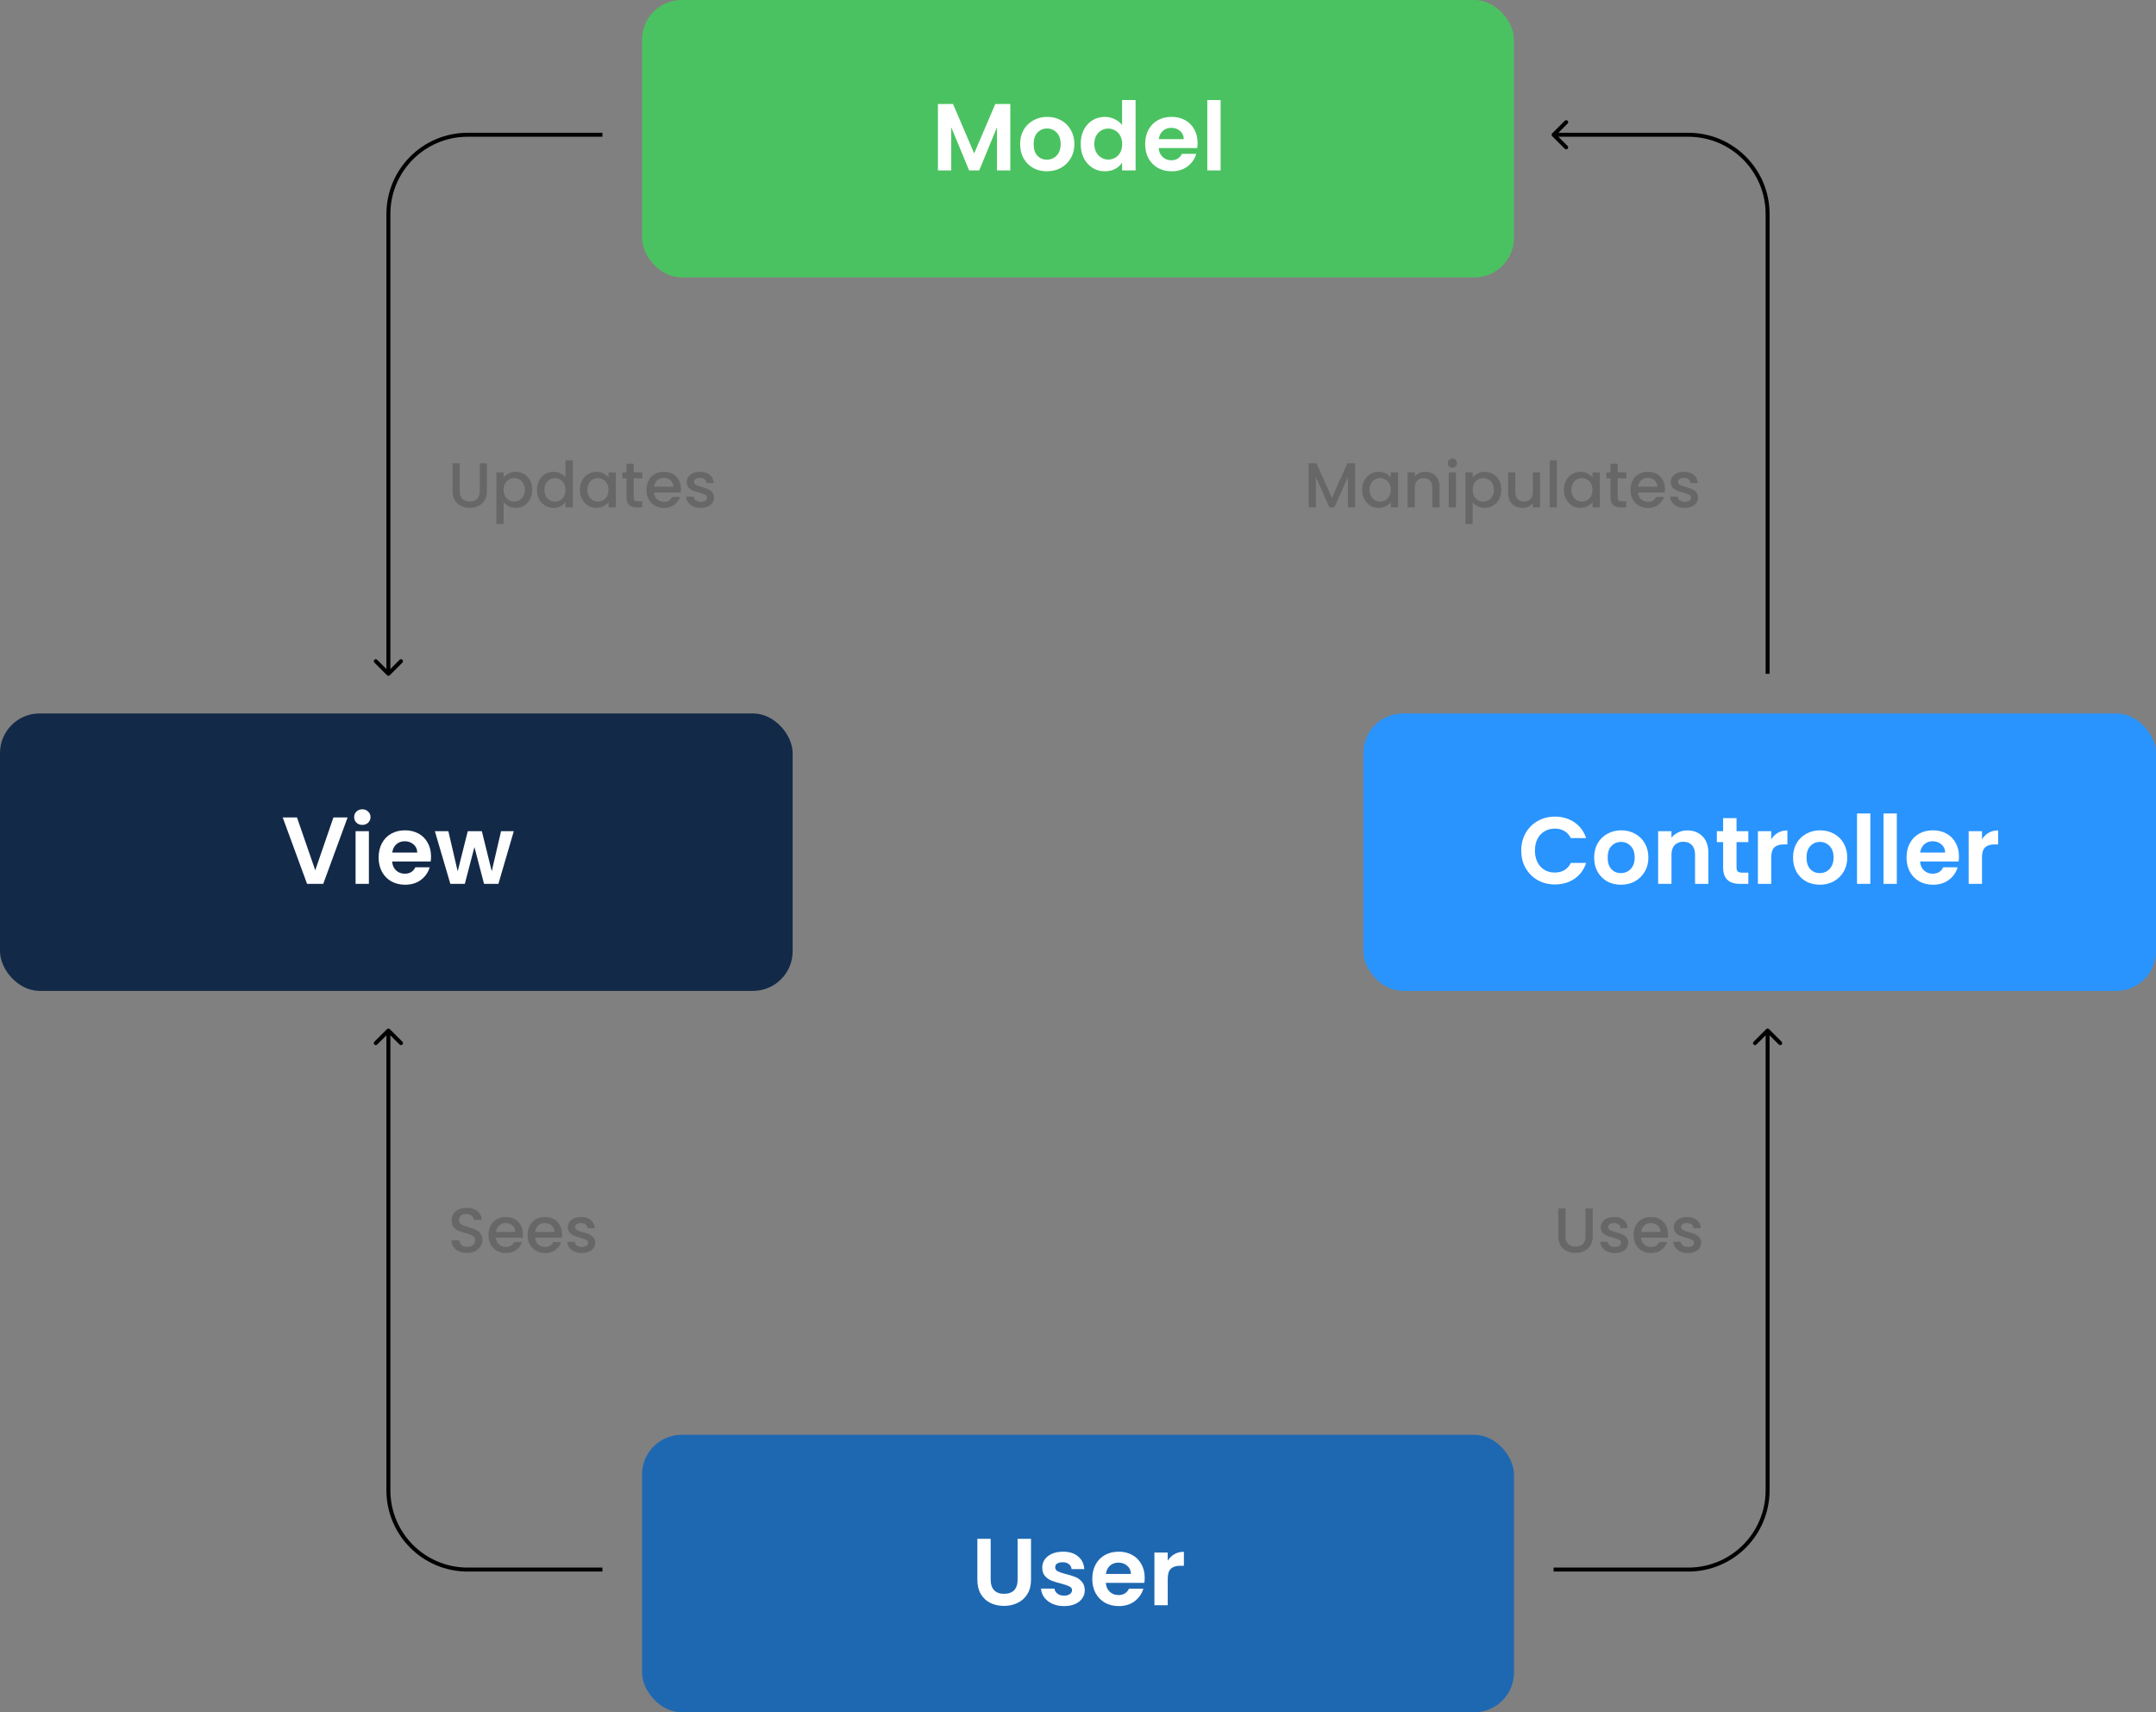 <svg width="544" height="432" viewBox="0 0 544 432" fill="none" xmlns="http://www.w3.org/2000/svg">
<rect x="0" y="0" width="544" height="432" fill="#808080" stroke="none"/>
<rect x="162" width="220" height="70" rx="10" fill="#4BC261"/>
<path d="M254.92 26.248V43H251.56V32.104L247.072 43H244.528L240.016 32.104V43H236.656V26.248H240.472L245.8 38.704L251.128 26.248H254.92ZM264.146 43.216C262.866 43.216 261.714 42.936 260.69 42.376C259.666 41.8 258.858 40.992 258.266 39.952C257.69 38.912 257.402 37.712 257.402 36.352C257.402 34.992 257.698 33.792 258.29 32.752C258.898 31.712 259.722 30.912 260.762 30.352C261.802 29.776 262.962 29.488 264.242 29.488C265.522 29.488 266.682 29.776 267.722 30.352C268.762 30.912 269.578 31.712 270.17 32.752C270.778 33.792 271.082 34.992 271.082 36.352C271.082 37.712 270.77 38.912 270.146 39.952C269.538 40.992 268.706 41.8 267.65 42.376C266.61 42.936 265.442 43.216 264.146 43.216ZM264.146 40.288C264.754 40.288 265.322 40.144 265.85 39.856C266.394 39.552 266.826 39.104 267.146 38.512C267.466 37.92 267.626 37.2 267.626 36.352C267.626 35.088 267.29 34.12 266.618 33.448C265.962 32.76 265.154 32.416 264.194 32.416C263.234 32.416 262.426 32.76 261.77 33.448C261.13 34.12 260.81 35.088 260.81 36.352C260.81 37.616 261.122 38.592 261.746 39.28C262.386 39.952 263.186 40.288 264.146 40.288ZM272.683 36.304C272.683 34.96 272.947 33.768 273.475 32.728C274.019 31.688 274.755 30.888 275.683 30.328C276.611 29.768 277.643 29.488 278.779 29.488C279.643 29.488 280.467 29.68 281.251 30.064C282.035 30.432 282.659 30.928 283.123 31.552V25.24H286.531V43H283.123V41.032C282.707 41.688 282.123 42.216 281.371 42.616C280.619 43.016 279.747 43.216 278.755 43.216C277.635 43.216 276.611 42.928 275.683 42.352C274.755 41.776 274.019 40.968 273.475 39.928C272.947 38.872 272.683 37.664 272.683 36.304ZM283.147 36.352C283.147 35.536 282.987 34.84 282.667 34.264C282.347 33.672 281.915 33.224 281.371 32.92C280.827 32.6 280.243 32.44 279.619 32.44C278.995 32.44 278.419 32.592 277.891 32.896C277.363 33.2 276.931 33.648 276.595 34.24C276.275 34.816 276.115 35.504 276.115 36.304C276.115 37.104 276.275 37.808 276.595 38.416C276.931 39.008 277.363 39.464 277.891 39.784C278.435 40.104 279.011 40.264 279.619 40.264C280.243 40.264 280.827 40.112 281.371 39.808C281.915 39.488 282.347 39.04 282.667 38.464C282.987 37.872 283.147 37.168 283.147 36.352ZM302.172 36.064C302.172 36.544 302.14 36.976 302.076 37.36H292.356C292.436 38.32 292.772 39.072 293.364 39.616C293.956 40.16 294.684 40.432 295.548 40.432C296.796 40.432 297.684 39.896 298.212 38.824H301.836C301.452 40.104 300.716 41.16 299.628 41.992C298.54 42.808 297.204 43.216 295.62 43.216C294.34 43.216 293.188 42.936 292.164 42.376C291.156 41.8 290.364 40.992 289.788 39.952C289.228 38.912 288.948 37.712 288.948 36.352C288.948 34.976 289.228 33.768 289.788 32.728C290.348 31.688 291.132 30.888 292.14 30.328C293.148 29.768 294.308 29.488 295.62 29.488C296.884 29.488 298.012 29.76 299.004 30.304C300.012 30.848 300.788 31.624 301.332 32.632C301.892 33.624 302.172 34.768 302.172 36.064ZM298.692 35.104C298.676 34.24 298.364 33.552 297.756 33.04C297.148 32.512 296.404 32.248 295.524 32.248C294.692 32.248 293.988 32.504 293.412 33.016C292.852 33.512 292.508 34.208 292.38 35.104H298.692ZM307.985 25.24V43H304.625V25.24H307.985Z" fill="white"/>
<rect y="180" width="200" height="70" rx="10" fill="#132948"/>
<path d="M87.704 206.248L81.56 223H77.48L71.336 206.248H74.936L79.544 219.568L84.128 206.248H87.704ZM91.422 208.12C90.831 208.12 90.335 207.936 89.934 207.568C89.55 207.184 89.359 206.712 89.359 206.152C89.359 205.592 89.55 205.128 89.934 204.76C90.335 204.376 90.831 204.184 91.422 204.184C92.014 204.184 92.502 204.376 92.886 204.76C93.287 205.128 93.487 205.592 93.487 206.152C93.487 206.712 93.287 207.184 92.886 207.568C92.502 207.936 92.014 208.12 91.422 208.12ZM93.079 209.704V223H89.719V209.704H93.079ZM108.758 216.064C108.758 216.544 108.726 216.976 108.662 217.36H98.942C99.022 218.32 99.358 219.072 99.95 219.616C100.542 220.16 101.27 220.432 102.134 220.432C103.382 220.432 104.27 219.896 104.798 218.824H108.422C108.038 220.104 107.302 221.16 106.214 221.992C105.126 222.808 103.79 223.216 102.206 223.216C100.926 223.216 99.774 222.936 98.75 222.376C97.742 221.8 96.95 220.992 96.374 219.952C95.814 218.912 95.534 217.712 95.534 216.352C95.534 214.976 95.814 213.768 96.374 212.728C96.934 211.688 97.718 210.888 98.726 210.328C99.734 209.768 100.894 209.488 102.206 209.488C103.47 209.488 104.598 209.76 105.59 210.304C106.598 210.848 107.374 211.624 107.918 212.632C108.478 213.624 108.758 214.768 108.758 216.064ZM105.278 215.104C105.262 214.24 104.95 213.552 104.342 213.04C103.734 212.512 102.99 212.248 102.11 212.248C101.278 212.248 100.574 212.504 99.998 213.016C99.438 213.512 99.094 214.208 98.966 215.104H105.278ZM129.643 209.704L125.755 223H122.131L119.707 213.712L117.283 223H113.635L109.723 209.704H113.131L115.483 219.832L118.027 209.704H121.579L124.075 219.808L126.427 209.704H129.643Z" fill="white"/>
<rect x="344" y="180" width="200" height="70" rx="10" fill="#2994FE"/>
<path d="M383.84 214.6C383.84 212.952 384.208 211.48 384.944 210.184C385.696 208.872 386.712 207.856 387.992 207.136C389.288 206.4 390.736 206.032 392.336 206.032C394.208 206.032 395.848 206.512 397.256 207.472C398.664 208.432 399.648 209.76 400.208 211.456H396.344C395.96 210.656 395.416 210.056 394.712 209.656C394.024 209.256 393.224 209.056 392.312 209.056C391.336 209.056 390.464 209.288 389.696 209.752C388.944 210.2 388.352 210.84 387.92 211.672C387.504 212.504 387.296 213.48 387.296 214.6C387.296 215.704 387.504 216.68 387.92 217.528C388.352 218.36 388.944 219.008 389.696 219.472C390.464 219.92 391.336 220.144 392.312 220.144C393.224 220.144 394.024 219.944 394.712 219.544C395.416 219.128 395.96 218.52 396.344 217.72H400.208C399.648 219.432 398.664 220.768 397.256 221.728C395.864 222.672 394.224 223.144 392.336 223.144C390.736 223.144 389.288 222.784 387.992 222.064C386.712 221.328 385.696 220.312 384.944 219.016C384.208 217.72 383.84 216.248 383.84 214.6ZM408.982 223.216C407.702 223.216 406.55 222.936 405.526 222.376C404.502 221.8 403.694 220.992 403.102 219.952C402.526 218.912 402.238 217.712 402.238 216.352C402.238 214.992 402.534 213.792 403.126 212.752C403.734 211.712 404.558 210.912 405.598 210.352C406.638 209.776 407.798 209.488 409.078 209.488C410.358 209.488 411.518 209.776 412.558 210.352C413.598 210.912 414.414 211.712 415.006 212.752C415.614 213.792 415.918 214.992 415.918 216.352C415.918 217.712 415.606 218.912 414.982 219.952C414.374 220.992 413.542 221.8 412.486 222.376C411.446 222.936 410.278 223.216 408.982 223.216ZM408.982 220.288C409.59 220.288 410.158 220.144 410.686 219.856C411.23 219.552 411.662 219.104 411.982 218.512C412.302 217.92 412.462 217.2 412.462 216.352C412.462 215.088 412.126 214.12 411.454 213.448C410.798 212.76 409.99 212.416 409.03 212.416C408.07 212.416 407.262 212.76 406.606 213.448C405.966 214.12 405.646 215.088 405.646 216.352C405.646 217.616 405.958 218.592 406.582 219.28C407.222 219.952 408.022 220.288 408.982 220.288ZM425.751 209.512C427.335 209.512 428.615 210.016 429.591 211.024C430.567 212.016 431.055 213.408 431.055 215.2V223H427.695V215.656C427.695 214.6 427.431 213.792 426.903 213.232C426.375 212.656 425.655 212.368 424.743 212.368C423.815 212.368 423.079 212.656 422.535 213.232C422.007 213.792 421.743 214.6 421.743 215.656V223H418.383V209.704H421.743V211.36C422.191 210.784 422.759 210.336 423.447 210.016C424.151 209.68 424.919 209.512 425.751 209.512ZM438.162 212.464V218.896C438.162 219.344 438.266 219.672 438.474 219.88C438.698 220.072 439.066 220.168 439.578 220.168H441.138V223H439.026C436.194 223 434.778 221.624 434.778 218.872V212.464H433.194V209.704H434.778V206.416H438.162V209.704H441.138V212.464H438.162ZM446.914 211.768C447.346 211.064 447.906 210.512 448.594 210.112C449.298 209.712 450.098 209.512 450.994 209.512V213.04H450.106C449.05 213.04 448.25 213.288 447.706 213.784C447.178 214.28 446.914 215.144 446.914 216.376V223H443.554V209.704H446.914V211.768ZM459.162 223.216C457.882 223.216 456.73 222.936 455.706 222.376C454.682 221.8 453.874 220.992 453.282 219.952C452.706 218.912 452.418 217.712 452.418 216.352C452.418 214.992 452.714 213.792 453.306 212.752C453.914 211.712 454.738 210.912 455.778 210.352C456.818 209.776 457.978 209.488 459.258 209.488C460.538 209.488 461.698 209.776 462.738 210.352C463.778 210.912 464.594 211.712 465.186 212.752C465.794 213.792 466.098 214.992 466.098 216.352C466.098 217.712 465.786 218.912 465.162 219.952C464.554 220.992 463.722 221.8 462.666 222.376C461.626 222.936 460.458 223.216 459.162 223.216ZM459.162 220.288C459.77 220.288 460.338 220.144 460.866 219.856C461.41 219.552 461.842 219.104 462.162 218.512C462.482 217.92 462.642 217.2 462.642 216.352C462.642 215.088 462.306 214.12 461.634 213.448C460.978 212.76 460.17 212.416 459.21 212.416C458.25 212.416 457.442 212.76 456.786 213.448C456.146 214.12 455.826 215.088 455.826 216.352C455.826 217.616 456.138 218.592 456.762 219.28C457.402 219.952 458.202 220.288 459.162 220.288ZM471.922 205.24V223H468.562V205.24H471.922ZM478.602 205.24V223H475.242V205.24H478.602ZM494.282 216.064C494.282 216.544 494.25 216.976 494.186 217.36H484.466C484.546 218.32 484.882 219.072 485.474 219.616C486.066 220.16 486.794 220.432 487.658 220.432C488.906 220.432 489.794 219.896 490.322 218.824H493.946C493.562 220.104 492.826 221.16 491.738 221.992C490.65 222.808 489.314 223.216 487.73 223.216C486.45 223.216 485.298 222.936 484.274 222.376C483.266 221.8 482.474 220.992 481.898 219.952C481.338 218.912 481.058 217.712 481.058 216.352C481.058 214.976 481.338 213.768 481.898 212.728C482.458 211.688 483.242 210.888 484.25 210.328C485.258 209.768 486.418 209.488 487.73 209.488C488.994 209.488 490.122 209.76 491.114 210.304C492.122 210.848 492.898 211.624 493.442 212.632C494.002 213.624 494.282 214.768 494.282 216.064ZM490.802 215.104C490.786 214.24 490.474 213.552 489.866 213.04C489.258 212.512 488.514 212.248 487.634 212.248C486.802 212.248 486.098 212.504 485.522 213.016C484.962 213.512 484.618 214.208 484.49 215.104H490.802ZM500.094 211.768C500.526 211.064 501.086 210.512 501.774 210.112C502.478 209.712 503.278 209.512 504.174 209.512V213.04H503.286C502.23 213.04 501.43 213.288 500.886 213.784C500.358 214.28 500.094 215.144 500.094 216.376V223H496.734V209.704H500.094V211.768Z" fill="white"/>
<rect x="162" y="362" width="220" height="70" rx="10" fill="#1E68B2"/>
<path d="M249.968 388.248V398.616C249.968 399.752 250.264 400.624 250.856 401.232C251.448 401.824 252.28 402.12 253.352 402.12C254.44 402.12 255.28 401.824 255.872 401.232C256.464 400.624 256.76 399.752 256.76 398.616V388.248H260.144V398.592C260.144 400.016 259.832 401.224 259.208 402.216C258.6 403.192 257.776 403.928 256.736 404.424C255.712 404.92 254.568 405.168 253.304 405.168C252.056 405.168 250.92 404.92 249.896 404.424C248.888 403.928 248.088 403.192 247.496 402.216C246.904 401.224 246.608 400.016 246.608 398.592V388.248H249.968ZM268.478 405.216C267.39 405.216 266.414 405.024 265.55 404.64C264.686 404.24 263.998 403.704 263.486 403.032C262.99 402.36 262.718 401.616 262.67 400.8H266.054C266.118 401.312 266.366 401.736 266.798 402.072C267.246 402.408 267.798 402.576 268.454 402.576C269.094 402.576 269.59 402.448 269.942 402.192C270.31 401.936 270.494 401.608 270.494 401.208C270.494 400.776 270.27 400.456 269.822 400.248C269.39 400.024 268.694 399.784 267.734 399.528C266.742 399.288 265.926 399.04 265.286 398.784C264.662 398.528 264.118 398.136 263.654 397.608C263.206 397.08 262.982 396.368 262.982 395.472C262.982 394.736 263.19 394.064 263.606 393.456C264.038 392.848 264.646 392.368 265.43 392.016C266.23 391.664 267.166 391.488 268.238 391.488C269.822 391.488 271.086 391.888 272.03 392.688C272.974 393.472 273.494 394.536 273.59 395.88H270.374C270.326 395.352 270.102 394.936 269.702 394.632C269.318 394.312 268.798 394.152 268.142 394.152C267.534 394.152 267.062 394.264 266.726 394.488C266.406 394.712 266.246 395.024 266.246 395.424C266.246 395.872 266.47 396.216 266.918 396.456C267.366 396.68 268.062 396.912 269.006 397.152C269.966 397.392 270.758 397.64 271.382 397.896C272.006 398.152 272.542 398.552 272.99 399.096C273.454 399.624 273.694 400.328 273.71 401.208C273.71 401.976 273.494 402.664 273.062 403.272C272.646 403.88 272.038 404.36 271.238 404.712C270.454 405.048 269.534 405.216 268.478 405.216ZM288.829 398.064C288.829 398.544 288.797 398.976 288.733 399.36H279.013C279.093 400.32 279.429 401.072 280.021 401.616C280.613 402.16 281.341 402.432 282.205 402.432C283.453 402.432 284.341 401.896 284.869 400.824H288.493C288.109 402.104 287.373 403.16 286.285 403.992C285.197 404.808 283.861 405.216 282.277 405.216C280.997 405.216 279.845 404.936 278.821 404.376C277.813 403.8 277.021 402.992 276.445 401.952C275.885 400.912 275.604 399.712 275.604 398.352C275.604 396.976 275.885 395.768 276.445 394.728C277.005 393.688 277.789 392.888 278.797 392.328C279.805 391.768 280.965 391.488 282.277 391.488C283.541 391.488 284.669 391.76 285.661 392.304C286.669 392.848 287.445 393.624 287.989 394.632C288.549 395.624 288.829 396.768 288.829 398.064ZM285.349 397.104C285.333 396.24 285.021 395.552 284.413 395.04C283.805 394.512 283.061 394.248 282.181 394.248C281.349 394.248 280.645 394.504 280.069 395.016C279.509 395.512 279.165 396.208 279.037 397.104H285.349ZM294.641 393.768C295.073 393.064 295.633 392.512 296.321 392.112C297.025 391.712 297.825 391.512 298.721 391.512V395.04H297.833C296.777 395.04 295.977 395.288 295.433 395.784C294.905 396.28 294.641 397.144 294.641 398.376V405H291.281V391.704H294.641V393.768Z" fill="white"/>
<path d="M116.008 116.88V123.968C116.008 124.811 116.227 125.445 116.664 125.872C117.112 126.299 117.731 126.512 118.52 126.512C119.32 126.512 119.939 126.299 120.376 125.872C120.824 125.445 121.048 124.811 121.048 123.968V116.88H122.872V123.936C122.872 124.843 122.675 125.611 122.28 126.24C121.885 126.869 121.357 127.339 120.696 127.648C120.035 127.957 119.304 128.112 118.504 128.112C117.704 128.112 116.973 127.957 116.312 127.648C115.661 127.339 115.144 126.869 114.76 126.24C114.376 125.611 114.184 124.843 114.184 123.936V116.88H116.008ZM127.071 120.48C127.38 120.075 127.802 119.733 128.335 119.456C128.868 119.179 129.471 119.04 130.143 119.04C130.911 119.04 131.61 119.232 132.239 119.616C132.879 119.989 133.38 120.517 133.743 121.2C134.106 121.883 134.287 122.667 134.287 123.552C134.287 124.437 134.106 125.232 133.743 125.936C133.38 126.629 132.879 127.173 132.239 127.568C131.61 127.952 130.911 128.144 130.143 128.144C129.471 128.144 128.874 128.011 128.351 127.744C127.828 127.467 127.402 127.125 127.071 126.72V132.192H125.247V119.184H127.071V120.48ZM132.431 123.552C132.431 122.944 132.303 122.421 132.047 121.984C131.802 121.536 131.471 121.2 131.055 120.976C130.65 120.741 130.212 120.624 129.743 120.624C129.284 120.624 128.847 120.741 128.431 120.976C128.026 121.211 127.695 121.552 127.439 122C127.194 122.448 127.071 122.976 127.071 123.584C127.071 124.192 127.194 124.725 127.439 125.184C127.695 125.632 128.026 125.973 128.431 126.208C128.847 126.443 129.284 126.56 129.743 126.56C130.212 126.56 130.65 126.443 131.055 126.208C131.471 125.963 131.802 125.611 132.047 125.152C132.303 124.693 132.431 124.16 132.431 123.552ZM135.483 123.552C135.483 122.667 135.664 121.883 136.027 121.2C136.4 120.517 136.901 119.989 137.531 119.616C138.171 119.232 138.88 119.04 139.659 119.04C140.235 119.04 140.8 119.168 141.355 119.424C141.92 119.669 142.368 120 142.699 120.416V116.16H144.539V128H142.699V126.672C142.4 127.099 141.984 127.451 141.451 127.728C140.928 128.005 140.325 128.144 139.643 128.144C138.875 128.144 138.171 127.952 137.531 127.568C136.901 127.173 136.4 126.629 136.027 125.936C135.664 125.232 135.483 124.437 135.483 123.552ZM142.699 123.584C142.699 122.976 142.571 122.448 142.315 122C142.069 121.552 141.744 121.211 141.339 120.976C140.933 120.741 140.496 120.624 140.027 120.624C139.557 120.624 139.12 120.741 138.715 120.976C138.309 121.2 137.979 121.536 137.723 121.984C137.477 122.421 137.355 122.944 137.355 123.552C137.355 124.16 137.477 124.693 137.723 125.152C137.979 125.611 138.309 125.963 138.715 126.208C139.131 126.443 139.568 126.56 140.027 126.56C140.496 126.56 140.933 126.443 141.339 126.208C141.744 125.973 142.069 125.632 142.315 125.184C142.571 124.725 142.699 124.192 142.699 123.584ZM146.326 123.552C146.326 122.667 146.508 121.883 146.87 121.2C147.244 120.517 147.745 119.989 148.374 119.616C149.014 119.232 149.718 119.04 150.486 119.04C151.18 119.04 151.782 119.179 152.294 119.456C152.817 119.723 153.233 120.059 153.542 120.464V119.184H155.382V128H153.542V126.688C153.233 127.104 152.812 127.451 152.278 127.728C151.745 128.005 151.137 128.144 150.454 128.144C149.697 128.144 149.004 127.952 148.374 127.568C147.745 127.173 147.244 126.629 146.87 125.936C146.508 125.232 146.326 124.437 146.326 123.552ZM153.542 123.584C153.542 122.976 153.414 122.448 153.158 122C152.913 121.552 152.588 121.211 152.182 120.976C151.777 120.741 151.34 120.624 150.87 120.624C150.401 120.624 149.964 120.741 149.558 120.976C149.153 121.2 148.822 121.536 148.566 121.984C148.321 122.421 148.198 122.944 148.198 123.552C148.198 124.16 148.321 124.693 148.566 125.152C148.822 125.611 149.153 125.963 149.558 126.208C149.974 126.443 150.412 126.56 150.87 126.56C151.34 126.56 151.777 126.443 152.182 126.208C152.588 125.973 152.913 125.632 153.158 125.184C153.414 124.725 153.542 124.192 153.542 123.584ZM159.906 120.672V125.552C159.906 125.883 159.981 126.123 160.13 126.272C160.29 126.411 160.557 126.48 160.93 126.48H162.05V128H160.61C159.789 128 159.159 127.808 158.722 127.424C158.285 127.04 158.066 126.416 158.066 125.552V120.672H157.026V119.184H158.066V116.992H159.906V119.184H162.05V120.672H159.906ZM171.811 123.376C171.811 123.707 171.79 124.005 171.747 124.272H165.011C165.065 124.976 165.326 125.541 165.795 125.968C166.265 126.395 166.841 126.608 167.523 126.608C168.505 126.608 169.198 126.197 169.603 125.376H171.571C171.305 126.187 170.819 126.853 170.115 127.376C169.422 127.888 168.558 128.144 167.523 128.144C166.681 128.144 165.923 127.957 165.251 127.584C164.59 127.2 164.067 126.667 163.683 125.984C163.31 125.291 163.123 124.491 163.123 123.584C163.123 122.677 163.305 121.883 163.667 121.2C164.041 120.507 164.558 119.973 165.219 119.6C165.891 119.227 166.659 119.04 167.523 119.04C168.355 119.04 169.097 119.221 169.747 119.584C170.398 119.947 170.905 120.459 171.267 121.12C171.63 121.771 171.811 122.523 171.811 123.376ZM169.907 122.8C169.897 122.128 169.657 121.589 169.187 121.184C168.718 120.779 168.137 120.576 167.443 120.576C166.814 120.576 166.275 120.779 165.827 121.184C165.379 121.579 165.113 122.117 165.027 122.8H169.907ZM176.806 128.144C176.113 128.144 175.489 128.021 174.934 127.776C174.39 127.52 173.958 127.179 173.638 126.752C173.318 126.315 173.148 125.829 173.126 125.296H175.014C175.046 125.669 175.222 125.984 175.542 126.24C175.873 126.485 176.284 126.608 176.774 126.608C177.286 126.608 177.681 126.512 177.958 126.32C178.246 126.117 178.39 125.861 178.39 125.552C178.39 125.221 178.23 124.976 177.91 124.816C177.601 124.656 177.105 124.48 176.422 124.288C175.761 124.107 175.222 123.931 174.806 123.76C174.39 123.589 174.028 123.328 173.718 122.976C173.42 122.624 173.27 122.16 173.27 121.584C173.27 121.115 173.409 120.688 173.686 120.304C173.964 119.909 174.358 119.6 174.87 119.376C175.393 119.152 175.99 119.04 176.662 119.04C177.665 119.04 178.47 119.296 179.078 119.808C179.697 120.309 180.028 120.997 180.07 121.872H178.246C178.214 121.477 178.054 121.163 177.766 120.928C177.478 120.693 177.089 120.576 176.598 120.576C176.118 120.576 175.75 120.667 175.494 120.848C175.238 121.029 175.11 121.269 175.11 121.568C175.11 121.803 175.196 122 175.366 122.16C175.537 122.32 175.745 122.448 175.99 122.544C176.236 122.629 176.598 122.741 177.078 122.88C177.718 123.051 178.241 123.227 178.646 123.408C179.062 123.579 179.42 123.835 179.718 124.176C180.017 124.517 180.172 124.971 180.182 125.536C180.182 126.037 180.044 126.485 179.766 126.88C179.489 127.275 179.094 127.584 178.582 127.808C178.081 128.032 177.489 128.144 176.806 128.144Z" fill="#666766"/>
<path d="M117.864 316.112C117.117 316.112 116.445 315.984 115.848 315.728C115.251 315.461 114.781 315.088 114.44 314.608C114.099 314.128 113.928 313.568 113.928 312.928H115.88C115.923 313.408 116.109 313.803 116.44 314.112C116.781 314.421 117.256 314.576 117.864 314.576C118.493 314.576 118.984 314.427 119.336 314.128C119.688 313.819 119.864 313.424 119.864 312.944C119.864 312.571 119.752 312.267 119.528 312.032C119.315 311.797 119.043 311.616 118.712 311.488C118.392 311.36 117.944 311.221 117.368 311.072C116.643 310.88 116.051 310.688 115.592 310.496C115.144 310.293 114.76 309.984 114.44 309.568C114.12 309.152 113.96 308.597 113.96 307.904C113.96 307.264 114.12 306.704 114.44 306.224C114.76 305.744 115.208 305.376 115.784 305.12C116.36 304.864 117.027 304.736 117.784 304.736C118.861 304.736 119.741 305.008 120.424 305.552C121.117 306.085 121.501 306.821 121.576 307.76H119.56C119.528 307.355 119.336 307.008 118.984 306.72C118.632 306.432 118.168 306.288 117.592 306.288C117.069 306.288 116.643 306.421 116.312 306.688C115.981 306.955 115.816 307.339 115.816 307.84C115.816 308.181 115.917 308.464 116.12 308.688C116.333 308.901 116.6 309.072 116.92 309.2C117.24 309.328 117.677 309.467 118.232 309.616C118.968 309.819 119.565 310.021 120.024 310.224C120.493 310.427 120.888 310.741 121.208 311.168C121.539 311.584 121.704 312.144 121.704 312.848C121.704 313.413 121.549 313.947 121.24 314.448C120.941 314.949 120.499 315.355 119.912 315.664C119.336 315.963 118.653 316.112 117.864 316.112ZM131.936 311.376C131.936 311.707 131.915 312.005 131.872 312.272H125.136C125.19 312.976 125.451 313.541 125.92 313.968C126.39 314.395 126.966 314.608 127.648 314.608C128.63 314.608 129.323 314.197 129.728 313.376H131.696C131.43 314.187 130.944 314.853 130.24 315.376C129.547 315.888 128.683 316.144 127.648 316.144C126.806 316.144 126.048 315.957 125.376 315.584C124.715 315.2 124.192 314.667 123.808 313.984C123.435 313.291 123.248 312.491 123.248 311.584C123.248 310.677 123.43 309.883 123.792 309.2C124.166 308.507 124.683 307.973 125.344 307.6C126.016 307.227 126.784 307.04 127.648 307.04C128.48 307.04 129.222 307.221 129.872 307.584C130.523 307.947 131.03 308.459 131.392 309.12C131.755 309.771 131.936 310.523 131.936 311.376ZM130.032 310.8C130.022 310.128 129.782 309.589 129.312 309.184C128.843 308.779 128.262 308.576 127.568 308.576C126.939 308.576 126.4 308.779 125.952 309.184C125.504 309.579 125.238 310.117 125.152 310.8H130.032ZM141.811 311.376C141.811 311.707 141.79 312.005 141.747 312.272H135.011C135.065 312.976 135.326 313.541 135.795 313.968C136.265 314.395 136.841 314.608 137.523 314.608C138.505 314.608 139.198 314.197 139.603 313.376H141.571C141.305 314.187 140.819 314.853 140.115 315.376C139.422 315.888 138.558 316.144 137.523 316.144C136.681 316.144 135.923 315.957 135.251 315.584C134.59 315.2 134.067 314.667 133.683 313.984C133.31 313.291 133.123 312.491 133.123 311.584C133.123 310.677 133.305 309.883 133.667 309.2C134.041 308.507 134.558 307.973 135.219 307.6C135.891 307.227 136.659 307.04 137.523 307.04C138.355 307.04 139.097 307.221 139.747 307.584C140.398 307.947 140.905 308.459 141.267 309.12C141.63 309.771 141.811 310.523 141.811 311.376ZM139.907 310.8C139.897 310.128 139.657 309.589 139.187 309.184C138.718 308.779 138.137 308.576 137.443 308.576C136.814 308.576 136.275 308.779 135.827 309.184C135.379 309.579 135.113 310.117 135.027 310.8H139.907ZM146.806 316.144C146.113 316.144 145.489 316.021 144.934 315.776C144.39 315.52 143.958 315.179 143.638 314.752C143.318 314.315 143.148 313.829 143.126 313.296H145.014C145.046 313.669 145.222 313.984 145.542 314.24C145.873 314.485 146.284 314.608 146.774 314.608C147.286 314.608 147.681 314.512 147.958 314.32C148.246 314.117 148.39 313.861 148.39 313.552C148.39 313.221 148.23 312.976 147.91 312.816C147.601 312.656 147.105 312.48 146.422 312.288C145.761 312.107 145.222 311.931 144.806 311.76C144.39 311.589 144.028 311.328 143.718 310.976C143.42 310.624 143.27 310.16 143.27 309.584C143.27 309.115 143.409 308.688 143.686 308.304C143.964 307.909 144.358 307.6 144.87 307.376C145.393 307.152 145.99 307.04 146.662 307.04C147.665 307.04 148.47 307.296 149.078 307.808C149.697 308.309 150.028 308.997 150.07 309.872H148.246C148.214 309.477 148.054 309.163 147.766 308.928C147.478 308.693 147.089 308.576 146.598 308.576C146.118 308.576 145.75 308.667 145.494 308.848C145.238 309.029 145.11 309.269 145.11 309.568C145.11 309.803 145.196 310 145.366 310.16C145.537 310.32 145.745 310.448 145.99 310.544C146.236 310.629 146.598 310.741 147.078 310.88C147.718 311.051 148.241 311.227 148.646 311.408C149.062 311.579 149.42 311.835 149.718 312.176C150.017 312.517 150.172 312.971 150.182 313.536C150.182 314.037 150.044 314.485 149.766 314.88C149.489 315.275 149.094 315.584 148.582 315.808C148.081 316.032 147.489 316.144 146.806 316.144Z" fill="#666766"/>
<path d="M341.912 116.88V128H340.088V120.384L336.696 128H335.432L332.024 120.384V128H330.2V116.88H332.168L336.072 125.6L339.96 116.88H341.912ZM343.701 123.552C343.701 122.667 343.883 121.883 344.245 121.2C344.619 120.517 345.12 119.989 345.749 119.616C346.389 119.232 347.093 119.04 347.861 119.04C348.555 119.04 349.157 119.179 349.669 119.456C350.192 119.723 350.608 120.059 350.917 120.464V119.184H352.757V128H350.917V126.688C350.608 127.104 350.187 127.451 349.653 127.728C349.12 128.005 348.512 128.144 347.829 128.144C347.072 128.144 346.379 127.952 345.749 127.568C345.12 127.173 344.619 126.629 344.245 125.936C343.883 125.232 343.701 124.437 343.701 123.552ZM350.917 123.584C350.917 122.976 350.789 122.448 350.533 122C350.288 121.552 349.963 121.211 349.557 120.976C349.152 120.741 348.715 120.624 348.245 120.624C347.776 120.624 347.339 120.741 346.933 120.976C346.528 121.2 346.197 121.536 345.941 121.984C345.696 122.421 345.573 122.944 345.573 123.552C345.573 124.16 345.696 124.693 345.941 125.152C346.197 125.611 346.528 125.963 346.933 126.208C347.349 126.443 347.787 126.56 348.245 126.56C348.715 126.56 349.152 126.443 349.557 126.208C349.963 125.973 350.288 125.632 350.533 125.184C350.789 124.725 350.917 124.192 350.917 123.584ZM359.601 119.04C360.294 119.04 360.913 119.184 361.457 119.472C362.012 119.76 362.444 120.187 362.753 120.752C363.062 121.317 363.217 122 363.217 122.8V128H361.409V123.072C361.409 122.283 361.212 121.68 360.817 121.264C360.422 120.837 359.884 120.624 359.201 120.624C358.518 120.624 357.974 120.837 357.569 121.264C357.174 121.68 356.977 122.283 356.977 123.072V128H355.153V119.184H356.977V120.192C357.276 119.829 357.654 119.547 358.113 119.344C358.582 119.141 359.078 119.04 359.601 119.04ZM366.472 118.016C366.141 118.016 365.864 117.904 365.64 117.68C365.416 117.456 365.304 117.179 365.304 116.848C365.304 116.517 365.416 116.24 365.64 116.016C365.864 115.792 366.141 115.68 366.472 115.68C366.792 115.68 367.064 115.792 367.288 116.016C367.512 116.24 367.624 116.517 367.624 116.848C367.624 117.179 367.512 117.456 367.288 117.68C367.064 117.904 366.792 118.016 366.472 118.016ZM367.368 119.184V128H365.544V119.184H367.368ZM371.587 120.48C371.896 120.075 372.317 119.733 372.851 119.456C373.384 119.179 373.987 119.04 374.659 119.04C375.427 119.04 376.125 119.232 376.755 119.616C377.395 119.989 377.896 120.517 378.259 121.2C378.621 121.883 378.803 122.667 378.803 123.552C378.803 124.437 378.621 125.232 378.259 125.936C377.896 126.629 377.395 127.173 376.755 127.568C376.125 127.952 375.427 128.144 374.659 128.144C373.987 128.144 373.389 128.011 372.867 127.744C372.344 127.467 371.917 127.125 371.587 126.72V132.192H369.763V119.184H371.587V120.48ZM376.947 123.552C376.947 122.944 376.819 122.421 376.562 121.984C376.317 121.536 375.987 121.2 375.571 120.976C375.165 120.741 374.728 120.624 374.259 120.624C373.8 120.624 373.363 120.741 372.947 120.976C372.541 121.211 372.211 121.552 371.955 122C371.709 122.448 371.587 122.976 371.587 123.584C371.587 124.192 371.709 124.725 371.955 125.184C372.211 125.632 372.541 125.973 372.947 126.208C373.363 126.443 373.8 126.56 374.259 126.56C374.728 126.56 375.165 126.443 375.571 126.208C375.987 125.963 376.317 125.611 376.562 125.152C376.819 124.693 376.947 124.16 376.947 123.552ZM388.59 119.184V128H386.766V126.96C386.478 127.323 386.1 127.611 385.63 127.824C385.172 128.027 384.681 128.128 384.158 128.128C383.465 128.128 382.841 127.984 382.286 127.696C381.742 127.408 381.31 126.981 380.99 126.416C380.681 125.851 380.526 125.168 380.526 124.368V119.184H382.334V124.096C382.334 124.885 382.532 125.493 382.926 125.92C383.321 126.336 383.86 126.544 384.542 126.544C385.225 126.544 385.764 126.336 386.158 125.92C386.564 125.493 386.766 124.885 386.766 124.096V119.184H388.59ZM392.821 116.16V128H390.997V116.16H392.821ZM394.608 123.552C394.608 122.667 394.789 121.883 395.152 121.2C395.525 120.517 396.026 119.989 396.656 119.616C397.296 119.232 398 119.04 398.768 119.04C399.461 119.04 400.064 119.179 400.576 119.456C401.098 119.723 401.514 120.059 401.824 120.464V119.184H403.664V128H401.824V126.688C401.514 127.104 401.093 127.451 400.56 127.728C400.026 128.005 399.418 128.144 398.736 128.144C397.978 128.144 397.285 127.952 396.656 127.568C396.026 127.173 395.525 126.629 395.152 125.936C394.789 125.232 394.608 124.437 394.608 123.552ZM401.824 123.584C401.824 122.976 401.696 122.448 401.44 122C401.194 121.552 400.869 121.211 400.464 120.976C400.058 120.741 399.621 120.624 399.152 120.624C398.682 120.624 398.245 120.741 397.84 120.976C397.434 121.2 397.104 121.536 396.848 121.984C396.602 122.421 396.48 122.944 396.48 123.552C396.48 124.16 396.602 124.693 396.848 125.152C397.104 125.611 397.434 125.963 397.84 126.208C398.256 126.443 398.693 126.56 399.152 126.56C399.621 126.56 400.058 126.443 400.464 126.208C400.869 125.973 401.194 125.632 401.44 125.184C401.696 124.725 401.824 124.192 401.824 123.584ZM408.187 120.672V125.552C408.187 125.883 408.262 126.123 408.411 126.272C408.571 126.411 408.838 126.48 409.211 126.48H410.331V128H408.891C408.07 128 407.441 127.808 407.003 127.424C406.566 127.04 406.347 126.416 406.347 125.552V120.672H405.307V119.184H406.347V116.992H408.187V119.184H410.331V120.672H408.187ZM420.093 123.376C420.093 123.707 420.071 124.005 420.029 124.272H413.293C413.346 124.976 413.607 125.541 414.077 125.968C414.546 126.395 415.122 126.608 415.805 126.608C416.786 126.608 417.479 126.197 417.885 125.376H419.852C419.586 126.187 419.101 126.853 418.397 127.376C417.703 127.888 416.839 128.144 415.805 128.144C414.962 128.144 414.205 127.957 413.533 127.584C412.871 127.2 412.349 126.667 411.965 125.984C411.591 125.291 411.405 124.491 411.405 123.584C411.405 122.677 411.586 121.883 411.949 121.2C412.322 120.507 412.839 119.973 413.501 119.6C414.173 119.227 414.941 119.04 415.805 119.04C416.637 119.04 417.378 119.221 418.029 119.584C418.679 119.947 419.186 120.459 419.549 121.12C419.911 121.771 420.093 122.523 420.093 123.376ZM418.189 122.8C418.178 122.128 417.938 121.589 417.469 121.184C416.999 120.779 416.418 120.576 415.725 120.576C415.095 120.576 414.557 120.779 414.109 121.184C413.661 121.579 413.394 122.117 413.309 122.8H418.189ZM425.088 128.144C424.394 128.144 423.77 128.021 423.216 127.776C422.672 127.52 422.24 127.179 421.92 126.752C421.6 126.315 421.429 125.829 421.408 125.296H423.296C423.328 125.669 423.504 125.984 423.824 126.24C424.154 126.485 424.565 126.608 425.056 126.608C425.568 126.608 425.962 126.512 426.24 126.32C426.528 126.117 426.672 125.861 426.672 125.552C426.672 125.221 426.512 124.976 426.192 124.816C425.882 124.656 425.386 124.48 424.704 124.288C424.042 124.107 423.504 123.931 423.088 123.76C422.672 123.589 422.309 123.328 422 122.976C421.701 122.624 421.552 122.16 421.552 121.584C421.552 121.115 421.69 120.688 421.968 120.304C422.245 119.909 422.64 119.6 423.152 119.376C423.674 119.152 424.272 119.04 424.944 119.04C425.946 119.04 426.752 119.296 427.36 119.808C427.978 120.309 428.309 120.997 428.352 121.872H426.528C426.496 121.477 426.336 121.163 426.048 120.928C425.76 120.693 425.37 120.576 424.88 120.576C424.4 120.576 424.032 120.667 423.776 120.848C423.52 121.029 423.392 121.269 423.392 121.568C423.392 121.803 423.477 122 423.648 122.16C423.818 122.32 424.026 122.448 424.272 122.544C424.517 122.629 424.88 122.741 425.36 122.88C426 123.051 426.522 123.227 426.928 123.408C427.344 123.579 427.701 123.835 428 124.176C428.298 124.517 428.453 124.971 428.464 125.536C428.464 126.037 428.325 126.485 428.048 126.88C427.77 127.275 427.376 127.584 426.864 127.808C426.362 128.032 425.77 128.144 425.088 128.144Z" fill="#666766"/>
<path d="M395.008 304.88V311.968C395.008 312.811 395.227 313.445 395.664 313.872C396.112 314.299 396.731 314.512 397.52 314.512C398.32 314.512 398.939 314.299 399.376 313.872C399.824 313.445 400.048 312.811 400.048 311.968V304.88H401.872V311.936C401.872 312.843 401.675 313.611 401.28 314.24C400.885 314.869 400.357 315.339 399.696 315.648C399.035 315.957 398.304 316.112 397.504 316.112C396.704 316.112 395.973 315.957 395.312 315.648C394.661 315.339 394.144 314.869 393.76 314.24C393.376 313.611 393.184 312.843 393.184 311.936V304.88H395.008ZM407.447 316.144C406.754 316.144 406.13 316.021 405.575 315.776C405.031 315.52 404.599 315.179 404.279 314.752C403.959 314.315 403.788 313.829 403.767 313.296H405.655C405.687 313.669 405.863 313.984 406.183 314.24C406.514 314.485 406.924 314.608 407.415 314.608C407.927 314.608 408.322 314.512 408.599 314.32C408.887 314.117 409.031 313.861 409.031 313.552C409.031 313.221 408.871 312.976 408.551 312.816C408.242 312.656 407.746 312.48 407.063 312.288C406.402 312.107 405.863 311.931 405.447 311.76C405.031 311.589 404.668 311.328 404.359 310.976C404.06 310.624 403.911 310.16 403.911 309.584C403.911 309.115 404.05 308.688 404.327 308.304C404.604 307.909 404.999 307.6 405.511 307.376C406.034 307.152 406.631 307.04 407.303 307.04C408.306 307.04 409.111 307.296 409.719 307.808C410.338 308.309 410.668 308.997 410.711 309.872H408.887C408.855 309.477 408.695 309.163 408.407 308.928C408.119 308.693 407.73 308.576 407.239 308.576C406.759 308.576 406.391 308.667 406.135 308.848C405.879 309.029 405.751 309.269 405.751 309.568C405.751 309.803 405.836 310 406.007 310.16C406.178 310.32 406.386 310.448 406.631 310.544C406.876 310.629 407.239 310.741 407.719 310.88C408.359 311.051 408.882 311.227 409.287 311.408C409.703 311.579 410.06 311.835 410.359 312.176C410.658 312.517 410.812 312.971 410.823 313.536C410.823 314.037 410.684 314.485 410.407 314.88C410.13 315.275 409.735 315.584 409.223 315.808C408.722 316.032 408.13 316.144 407.447 316.144ZM420.874 311.376C420.874 311.707 420.852 312.005 420.81 312.272H414.074C414.127 312.976 414.388 313.541 414.858 313.968C415.327 314.395 415.903 314.608 416.586 314.608C417.567 314.608 418.26 314.197 418.666 313.376H420.634C420.367 314.187 419.882 314.853 419.178 315.376C418.484 315.888 417.62 316.144 416.586 316.144C415.743 316.144 414.986 315.957 414.314 315.584C413.652 315.2 413.13 314.667 412.746 313.984C412.372 313.291 412.186 312.491 412.186 311.584C412.186 310.677 412.367 309.883 412.73 309.2C413.103 308.507 413.62 307.973 414.282 307.6C414.954 307.227 415.722 307.04 416.586 307.04C417.418 307.04 418.159 307.221 418.81 307.584C419.46 307.947 419.967 308.459 420.33 309.12C420.692 309.771 420.874 310.523 420.874 311.376ZM418.97 310.8C418.959 310.128 418.719 309.589 418.25 309.184C417.78 308.779 417.199 308.576 416.506 308.576C415.876 308.576 415.338 308.779 414.89 309.184C414.442 309.579 414.175 310.117 414.09 310.8H418.97ZM425.869 316.144C425.175 316.144 424.551 316.021 423.997 315.776C423.453 315.52 423.021 315.179 422.701 314.752C422.381 314.315 422.21 313.829 422.189 313.296H424.077C424.109 313.669 424.285 313.984 424.605 314.24C424.935 314.485 425.346 314.608 425.837 314.608C426.349 314.608 426.743 314.512 427.021 314.32C427.309 314.117 427.453 313.861 427.453 313.552C427.453 313.221 427.293 312.976 426.973 312.816C426.663 312.656 426.167 312.48 425.485 312.288C424.823 312.107 424.285 311.931 423.869 311.76C423.453 311.589 423.09 311.328 422.781 310.976C422.482 310.624 422.333 310.16 422.333 309.584C422.333 309.115 422.471 308.688 422.749 308.304C423.026 307.909 423.421 307.6 423.933 307.376C424.455 307.152 425.053 307.04 425.725 307.04C426.727 307.04 427.533 307.296 428.141 307.808C428.759 308.309 429.09 308.997 429.133 309.872H427.309C427.277 309.477 427.117 309.163 426.829 308.928C426.541 308.693 426.151 308.576 425.661 308.576C425.181 308.576 424.813 308.667 424.557 308.848C424.301 309.029 424.173 309.269 424.173 309.568C424.173 309.803 424.258 310 424.429 310.16C424.599 310.32 424.807 310.448 425.053 310.544C425.298 310.629 425.661 310.741 426.141 310.88C426.781 311.051 427.303 311.227 427.709 311.408C428.125 311.579 428.482 311.835 428.781 312.176C429.079 312.517 429.234 312.971 429.245 313.536C429.245 314.037 429.106 314.485 428.829 314.88C428.551 315.275 428.157 315.584 427.645 315.808C427.143 316.032 426.551 316.144 425.869 316.144Z" fill="#666766"/>
<path d="M98.354 170.354C98.158 170.549 97.842 170.549 97.647 170.354L94.465 167.172C94.269 166.976 94.269 166.66 94.465 166.464C94.66 166.269 94.976 166.269 95.172 166.464L98 169.293L100.828 166.464C101.024 166.269 101.34 166.269 101.536 166.464C101.731 166.66 101.731 166.976 101.536 167.172L98.354 170.354ZM152 34.5H118V33.5H152V34.5ZM98.5 54V170H97.5V54H98.5ZM118 34.5C107.23 34.5 98.5 43.23 98.5 54H97.5C97.5 42.678 106.678 33.5 118 33.5V34.5Z" fill="black"/>
<path d="M391.646 34.353C391.451 34.158 391.451 33.842 391.646 33.646L394.828 30.465C395.024 30.269 395.34 30.269 395.536 30.465C395.731 30.66 395.731 30.976 395.536 31.172L392.707 34L395.536 36.828C395.731 37.024 395.731 37.34 395.536 37.535C395.34 37.731 395.024 37.731 394.828 37.535L391.646 34.353ZM445.5 170L445.5 54H446.5L446.5 170H445.5ZM426 34.5H392V33.5H426V34.5ZM445.5 54C445.5 43.23 436.77 34.5 426 34.5V33.5C437.322 33.5 446.5 42.678 446.5 54H445.5Z" fill="black"/>
<path d="M445.646 259.646C445.842 259.451 446.158 259.451 446.354 259.646L449.536 262.828C449.731 263.024 449.731 263.34 449.536 263.536C449.34 263.731 449.024 263.731 448.828 263.536L446 260.707L443.172 263.536C442.976 263.731 442.66 263.731 442.464 263.536C442.269 263.34 442.269 263.024 442.464 262.828L445.646 259.646ZM392 395.5H426V396.5H392V395.5ZM445.5 376V260H446.5V376H445.5ZM426 395.5C436.77 395.5 445.5 386.77 445.5 376H446.5C446.5 387.322 437.322 396.5 426 396.5V395.5Z" fill="black"/>
<path d="M98.354 259.646C98.158 259.451 97.842 259.451 97.647 259.646L94.465 262.828C94.269 263.024 94.269 263.34 94.465 263.536C94.66 263.731 94.976 263.731 95.172 263.536L98 260.707L100.828 263.536C101.024 263.731 101.34 263.731 101.536 263.536C101.731 263.34 101.731 263.024 101.536 262.828L98.354 259.646ZM152 395.5H118V396.5H152V395.5ZM98.5 376V260H97.5V376H98.5ZM118 395.5C107.23 395.5 98.5 386.77 98.5 376H97.5C97.5 387.322 106.678 396.5 118 396.5V395.5Z" fill="black"/>
</svg>
